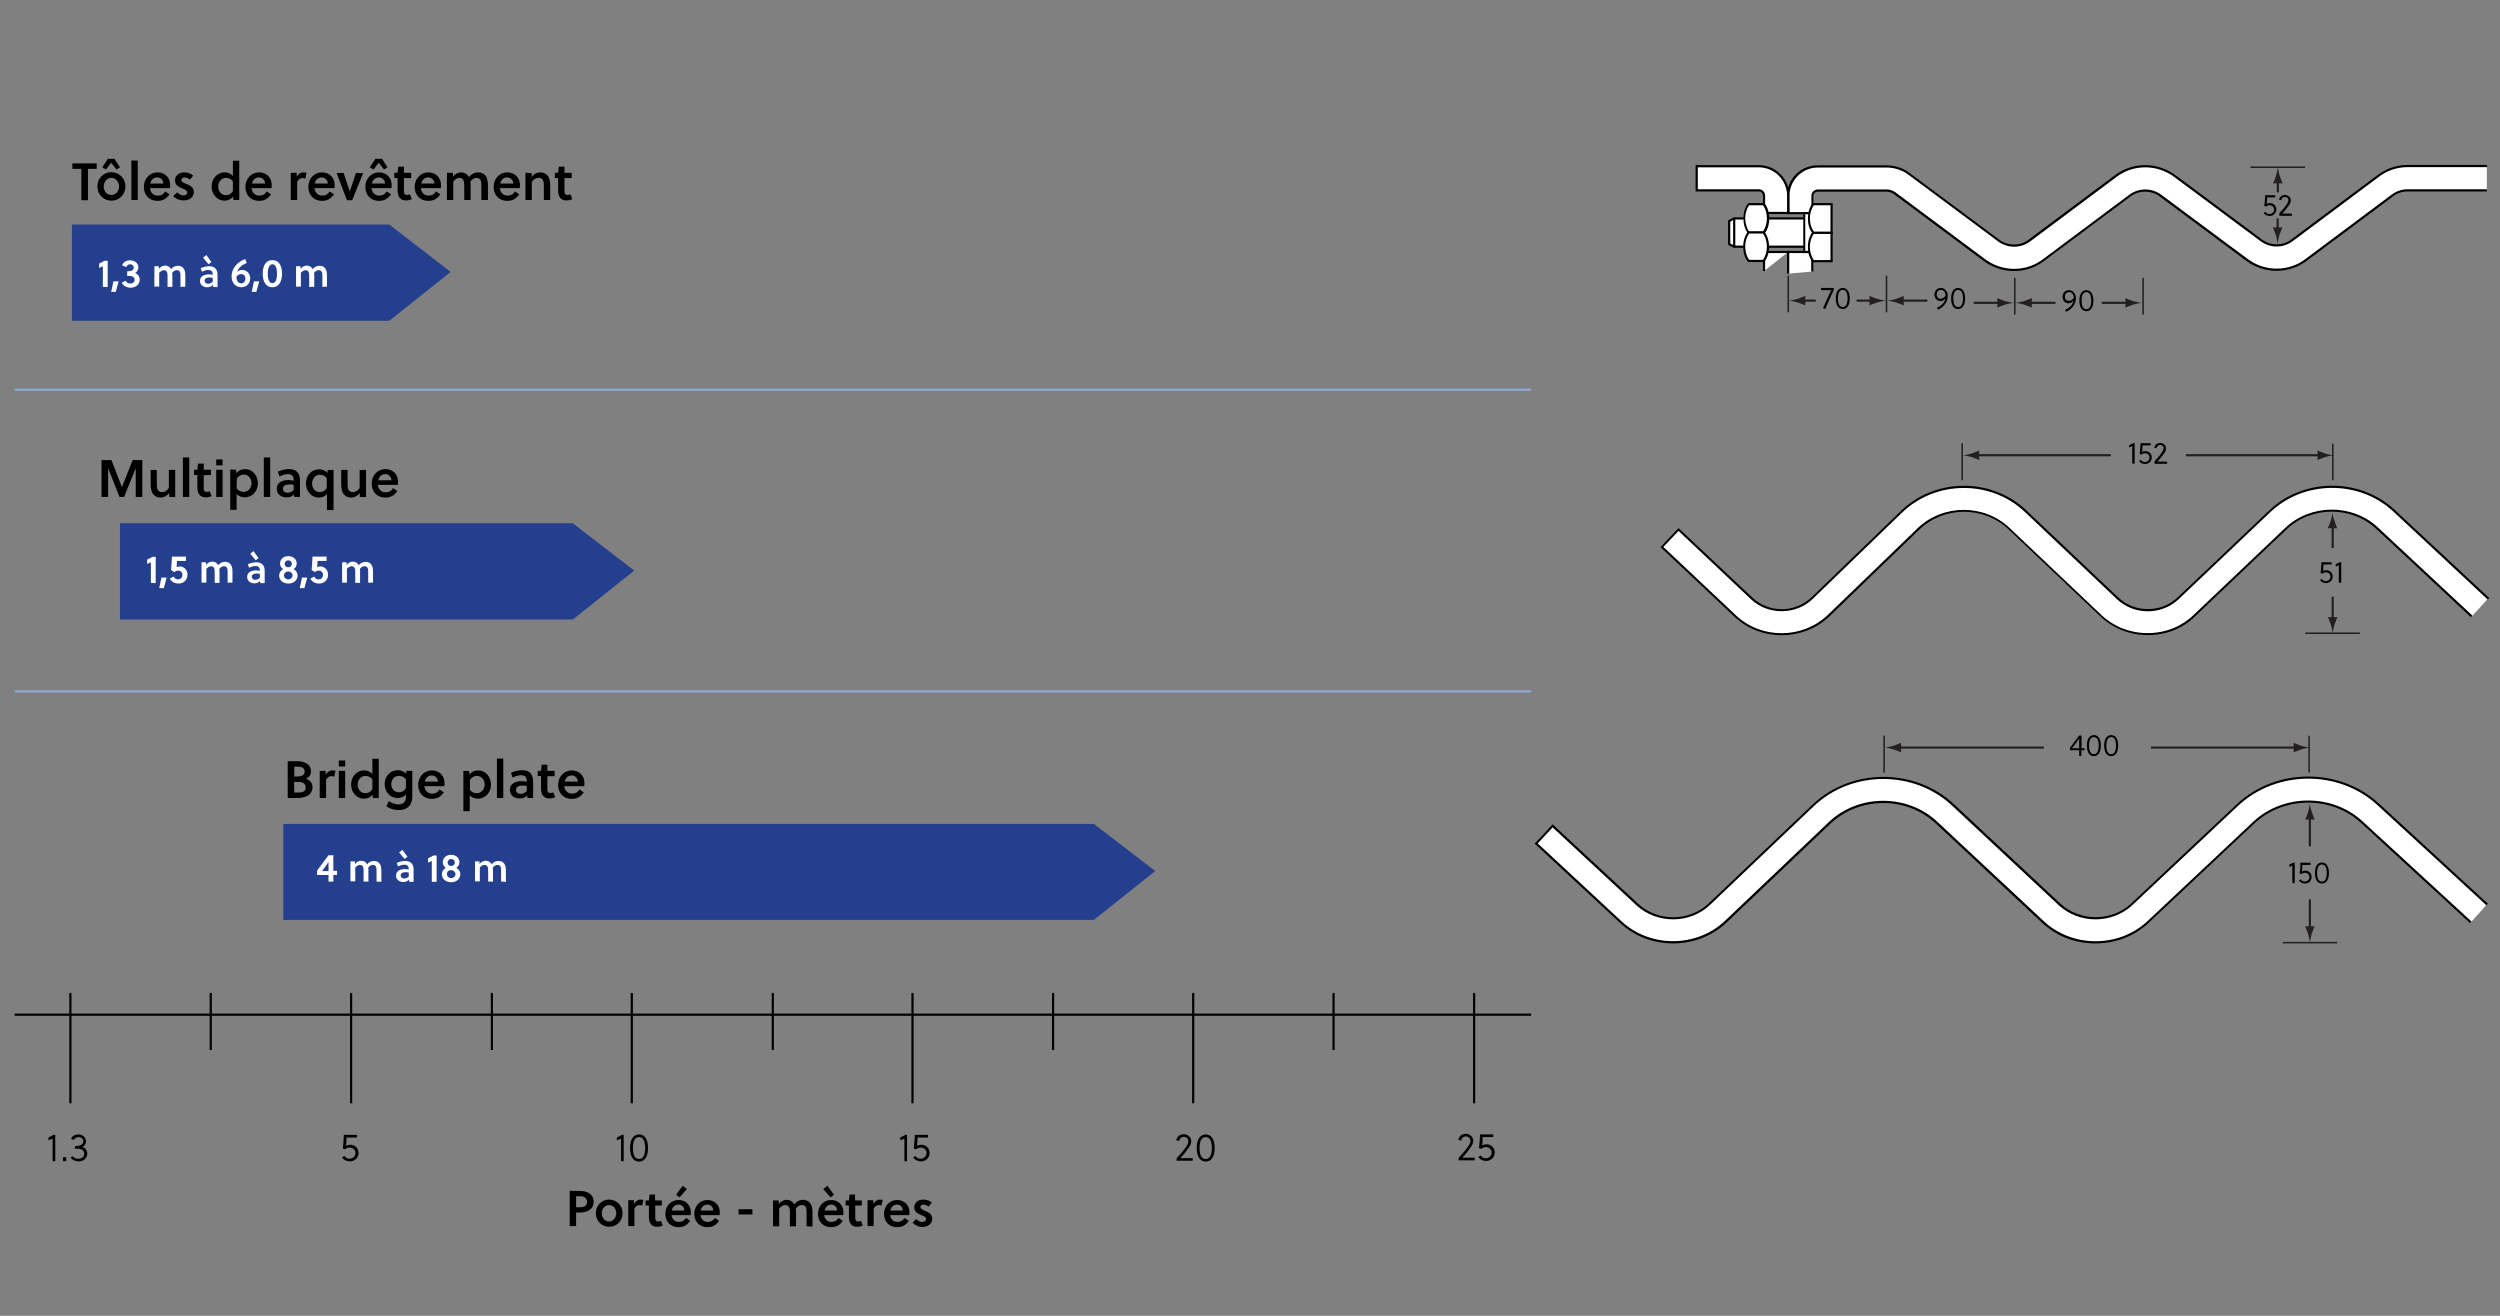 <?xml version="1.0" encoding="utf-8"?>
<!-- Generator: Adobe Illustrator 25.4.1, SVG Export Plug-In . SVG Version: 6.00 Build 0)  -->
<svg version="1.1" id="Layer_1" xmlns="http://www.w3.org/2000/svg" xmlns:xlink="http://www.w3.org/1999/xlink" x="0px" y="0px"
	 viewBox="0 0 1140 600" style="enable-background:new 0 0 1140 600;" xml:space="preserve">
<rect x="0" y="0" width="1140" height="600" fill="#808080" stroke="none"/>
<style type="text/css">
	.st0{enable-background:new    ;}
	.st1{fill:#8DABD9;}
	.st2{fill:#231F20;}
	.st3{fill:#FFFFFF;}
	.st4{fill:none;}
	.st5{fill:#243F8D;}
</style>
<g class="st0">
	<path d="M24,529.5v-10.3c-0.6,0.3-1.3,0.6-1.9,0.8v-1.3c0.7-0.3,1.6-0.8,2.3-1.2h0.8v12H24z"/>
	<path d="M28.7,529.5v-1.8h1.5v1.8H28.7z"/>
	<path d="M34.3,522.6c0.9,0,1.3,0,1.9-0.2c0.9-0.2,1.8-0.9,1.8-2s-1-1.9-2.2-1.9c-0.9,0-1.7,0.5-2.2,1.3l-1.2-0.5
		c0.5-1.3,1.9-2,3.3-2c1.7,0,3.5,1.1,3.5,3.1c0,1.1-0.5,2.1-1.6,2.6c1.3,0.4,2.2,1.6,2.2,3c0,2-1.6,3.6-3.9,3.6
		c-1.4,0-2.8-0.5-3.7-1.8l0.9-0.6c0.6,0.8,1.5,1.2,2.6,1.2c1.4,0,2.7-0.8,2.7-2.3s-1.3-2.3-3.1-2.3c-0.4,0-0.7,0-1.2,0.1L34.3,522.6
		z"/>
</g>
<g class="st0">
	<path d="M156.8,517.5h6v1.2H158c0,1.1-0.1,2.8-0.2,3.8c0.6-0.3,1.2-0.5,1.9-0.5c2.1,0,3.8,1.5,3.8,3.8c0,2-1.7,3.8-3.9,3.8
		c-1.4,0-2.8-0.6-3.6-1.8l1-0.7c0.6,0.7,1.3,1.3,2.3,1.3c1.5,0,2.8-1.1,2.8-2.6s-1.2-2.5-2.7-2.5c-0.8,0-1.5,0.3-2.1,0.8l-1-0.4
		C156.6,521.9,156.7,519.3,156.8,517.5z"/>
</g>
<g class="st0">
	<path d="M283.2,529.5v-10.3c-0.6,0.3-1.3,0.6-1.9,0.8v-1.3c0.7-0.3,1.6-0.8,2.3-1.2h0.8v12H283.2z"/>
	<path d="M295.5,523.5c0,3.8-1.5,6.2-4.1,6.2s-4.1-2.4-4.1-6.2s1.5-6.2,4.1-6.2S295.5,519.6,295.5,523.5z M288.6,523.5
		c0,3.3,1,5,2.8,5s2.8-1.7,2.8-5s-1-5-2.8-5S288.6,520.2,288.6,523.5z"/>
</g>
<g class="st0">
	<path d="M412.4,529.5v-10.3c-0.6,0.3-1.3,0.6-1.9,0.8v-1.3c0.7-0.3,1.6-0.8,2.3-1.2h0.8v12H412.4z"/>
	<path d="M417.2,517.5h6v1.2h-4.8c0,1.1-0.1,2.8-0.2,3.8c0.6-0.3,1.2-0.5,1.9-0.5c2.1,0,3.8,1.5,3.8,3.8c0,2-1.7,3.8-3.9,3.8
		c-1.4,0-2.8-0.6-3.6-1.8l1-0.7c0.6,0.7,1.3,1.3,2.3,1.3c1.5,0,2.8-1.1,2.8-2.6s-1.2-2.5-2.7-2.5c-0.8,0-1.5,0.3-2.1,0.8l-1-0.4
		C416.9,521.9,417,519.3,417.2,517.5z"/>
</g>
<g class="st0">
	<path d="M536.6,528.1c1.4-1.5,3.2-3.5,4.3-5.2c0.5-0.7,1-1.6,1-2.6c0-1.1-1-1.9-2.1-1.9c-1,0-2,0.8-2.1,1.9l-1.3-0.3
		c0.2-1.7,1.7-2.8,3.4-2.8s3.4,1.3,3.4,3.1c0,1.1-0.5,2.1-1.2,3.1c-1.1,1.6-2.4,3.3-3.8,4.7h5.7v1.2h-7.4L536.6,528.1L536.6,528.1z"
		/>
	<path d="M553.9,523.5c0,3.8-1.5,6.2-4.1,6.2s-4.1-2.4-4.1-6.2s1.5-6.2,4.1-6.2S553.9,519.6,553.9,523.5z M547,523.5
		c0,3.3,1,5,2.8,5s2.8-1.7,2.8-5s-1-5-2.8-5S547,520.2,547,523.5z"/>
</g>
<g class="st0">
	<path d="M665.2,527.9c1.4-1.5,3.2-3.5,4.3-5.2c0.5-0.7,1-1.6,1-2.6c0-1.1-1-1.9-2.1-1.9c-1,0-2,0.8-2.1,1.9l-1.3-0.3
		c0.2-1.7,1.7-2.8,3.4-2.8s3.4,1.3,3.4,3.1c0,1.1-0.5,2.1-1.2,3.1c-1.1,1.6-2.4,3.3-3.8,4.7h5.7v1.2h-7.4L665.2,527.9L665.2,527.9z"
		/>
	<path d="M674.9,517.3h6v1.2h-4.8c0,1.1-0.1,2.8-0.2,3.8c0.6-0.3,1.2-0.5,1.9-0.5c2.1,0,3.8,1.5,3.8,3.8c0,2-1.7,3.8-3.9,3.8
		c-1.4,0-2.8-0.6-3.6-1.8l1-0.7c0.6,0.7,1.3,1.3,2.3,1.3c1.5,0,2.8-1.1,2.8-2.6s-1.2-2.5-2.7-2.5c-0.8,0-1.5,0.3-2.1,0.8l-1-0.4
		C674.7,521.6,674.8,519.1,674.9,517.3z"/>
</g>
<g>
	<rect x="31.6" y="452.8" width="1" height="50.3"/>
	<g>
		<rect x="159.6" y="452.8" width="1" height="50.3"/>
	</g>
	<g>
		<rect x="287.6" y="452.8" width="1" height="50.3"/>
	</g>
	<g>
		<rect x="415.6" y="452.8" width="1" height="50.3"/>
	</g>
	<g>
		<rect x="543.6" y="452.8" width="1" height="50.3"/>
	</g>
	<g>
		<rect x="671.7" y="452.8" width="1" height="50.3"/>
	</g>
</g>
<rect x="6.7" y="462.2" width="691.5" height="1"/>
<rect x="6.7" y="314.8" class="st1" width="691.5" height="1"/>
<rect x="6.7" y="177.2" class="st1" width="691.5" height="1"/>
<g>
	<rect x="95.6" y="452.8" width="1" height="26"/>
</g>
<g>
	<rect x="223.8" y="452.8" width="1" height="26"/>
</g>
<g>
	<rect x="351.9" y="452.8" width="1" height="26"/>
</g>
<g>
	<rect x="479.7" y="452.8" width="1" height="26"/>
</g>
<g>
	<rect x="607.6" y="452.8" width="1" height="26"/>
</g>
<g>
	<rect x="1026.2" y="75.9" class="st2" width="24.9" height="0.7"/>
	<path class="st2" d="M1040.9,83.6c-0.3-0.4-0.8-2.1-1.4-3.5c-0.4-1.5-0.7-2.9-0.8-3.9c-0.1,1-0.4,2.4-0.8,3.9
		c-0.6,1.4-0.8,2.4-1.4,3.5h1.7v4.1h1v-4.1C1039.2,83.6,1040.9,83.6,1040.9,83.6z"/>
	<path class="st2" d="M1036.4,103.7c0.3,0.4,0.8,2.1,1.4,3.5c0.4,1.5,0.7,2.9,0.8,3.9c0.1-1,0.4-2.4,0.8-3.9
		c0.6-1.4,0.8-2.4,1.4-3.5h-1.7v-4.1h-1v4.1H1036.4z"/>
	<g>
		<path class="st3" d="M1134,86.9h-36.1c-2.6,0-5.1,0.9-7.2,2.5l-0.1,0.1l-38.6,28.8c-4,3.1-8.8,4.8-13.9,4.8s-10.1-1.7-14-4.9
			l-38.6-28.7c-2.1-1.7-4.6-2.5-7.3-2.5c-2.6,0-5.1,0.9-7.2,2.5l-0.1,0.1l-38.6,28.8c-4,3.1-8.8,4.8-13.9,4.8
			c-5.1,0-10.1-1.7-14-4.9l-40.5-30.2c-1-0.8-2.3-1.2-3.6-1.2h-31.5c-1.3,0-2.4,1.1-2.4,2.4v7.9h-11v-7.9c0-7.4,6-13.4,13.4-13.4
			h31.5c3.6,0,7.3,1.2,10.2,3.4l40.6,30.2c2.1,1.7,4.6,2.5,7.3,2.5c2.6,0,5.1-0.9,7.2-2.5l0.1-0.1l38.6-28.8c4-3.1,8.8-4.8,13.9-4.8
			c5.1,0,10.1,1.7,14,4.9l38.6,28.7c2.1,1.7,4.6,2.5,7.3,2.5c2.6,0,5.1-0.9,7.2-2.5l0.1-0.1l38.6-28.8c4-3.1,8.8-4.8,13.9-4.8h36.1"
			/>
		<path d="M918.4,123.6c-5.2,0-10.3-1.8-14.4-5l-40.4-30.1c-1-0.7-2.1-1.1-3.3-1.1h-31.5c-1,0-1.9,0.8-1.9,1.9v8.4h-12v-8.4
			c0-7.7,6.2-13.9,13.9-13.9h31.5c3.8,0,7.5,1.2,10.5,3.5l40.6,30.2c2,1.6,4.4,2.4,7,2.4c2.5,0,4.9-0.8,6.9-2.4l0.1-0.1L964,80.2
			c4.1-3.2,9-4.9,14.2-4.9s10.3,1.8,14.4,5l38.6,28.7c2,1.6,4.4,2.4,7,2.4c2.5,0,4.9-0.8,6.9-2.4l0.1-0.1l38.6-28.8
			c4.1-3.2,9-4.9,14.2-4.9h36.1v1H1098c-5,0-9.7,1.6-13.6,4.7l-38.7,28.9c-2.2,1.7-4.8,2.6-7.5,2.6c-2.8,0-5.4-0.9-7.6-2.6L992,81.1
			c-3.9-3.1-8.8-4.8-13.7-4.8c-5,0-9.7,1.6-13.6,4.7L926,109.9c-2.2,1.7-4.8,2.6-7.5,2.6c-2.8,0-5.4-0.9-7.6-2.6l-40.6-30.2
			c-2.8-2.1-6.4-3.3-9.9-3.3h-31.5c-7.1,0-12.9,5.8-12.9,12.9v7.4h10v-7.4c0-1.6,1.3-2.9,2.9-2.9h31.5c1.4,0,2.8,0.5,3.9,1.3
			l40.4,30.1c3.9,3.1,8.8,4.8,13.7,4.8c5,0,9.7-1.6,13.6-4.7L970.7,89c2.2-1.7,4.8-2.6,7.5-2.6c2.8,0,5.4,0.9,7.6,2.6l38.6,28.7
			c3.9,3.1,8.8,4.8,13.7,4.8c5,0,9.7-1.6,13.6-4.7l38.7-28.9c2.2-1.7,4.8-2.6,7.5-2.6h36.1v1h-36.1c-2.5,0-4.9,0.8-6.9,2.4l-0.1,0.1
			l-38.6,28.8c-4.1,3.2-9,4.9-14.2,4.9s-10.3-1.8-14.4-5l-38.6-28.7c-2-1.6-4.4-2.4-7-2.4c-2.5,0-4.9,0.8-6.9,2.4l-0.1,0.1
			l-38.6,28.8C928.5,121.9,923.6,123.6,918.4,123.6z"/>
	</g>
	<g>
		<path class="st3" d="M815.4,97.1h-11v-7.9c0-1.3-1.1-2.4-2.4-2.4h-28.3v-11H802c7.4,0,13.4,6,13.4,13.4V97.1z"/>
		<path d="M815.9,97.6h-12v-8.4c0-1-0.8-1.9-1.9-1.9h-28.8v-12H802c7.7,0,13.9,6.2,13.9,13.9V97.6z M804.9,96.6h10v-7.4
			c0-7.1-5.8-12.9-12.9-12.9h-27.8v10H802c1.6,0,2.9,1.3,2.9,2.9V96.6z"/>
	</g>
	<g>
		<polyline class="st3" points="815.4,124.8 815.4,114.9 826.4,114.9 826.4,123.8 		"/>
		<polygon points="815.9,124.8 814.9,124.8 814.9,114.4 826.9,114.4 826.9,123.8 825.9,123.8 825.9,115.4 815.9,115.4 		"/>
	</g>
	<g>
		<polyline class="st3" points="804.4,123.6 804.4,114.9 815.4,114.9 		"/>
		<polygon points="804.9,123.6 803.9,123.6 803.9,114.4 815.4,114.4 815.4,115.4 804.9,115.4 		"/>
	</g>
	<g>
		<g>
			<polygon class="st3" points="823.5,112.5 790.7,112.5 788.5,111.3 788.5,100.8 790.7,99.6 823.5,99.6 			"/>
			<path d="M824,113h-33.4l-2.6-1.4v-11.1l2.6-1.4H824V113z M790.8,112H823v-11.9h-32.2l-1.8,1v9.9L790.8,112z"/>
		</g>
		<g>
			<line class="st4" x1="790.8" y1="99.6" x2="790.8" y2="112.5"/>
			<rect x="790.3" y="99.6" width="1" height="12.9"/>
		</g>
		<g>
			<rect x="822.7" y="97.2" class="st3" width="6.6" height="17.7"/>
			<path d="M829.9,115.4h-7.6V96.7h7.6V115.4z M823.2,114.4h5.6V97.7h-5.6V114.4z"/>
		</g>
		<g>
			<g>
				<path class="st3" d="M806.2,99.6c0,2.6-0.8,5-2,6.5h-6.8c-1.2-1.5-2-3.9-2-6.5s0.8-5,2-6.5h6.8
					C805.4,94.6,806.2,96.9,806.2,99.6z"/>
				<path d="M804.4,106.6h-7.2l-0.1-0.2c-1.4-1.7-2.1-4.2-2.1-6.8c0-2.7,0.8-5.1,2.1-6.8l0.2-0.2h7.2l0.2,0.2
					c1.3,1.7,2.1,4.2,2.1,6.8c0,2.7-0.8,5.2-2.1,6.8L804.4,106.6z M797.6,105.6h6.3c1.1-1.5,1.8-3.7,1.8-6s-0.6-4.5-1.8-6h-6.3
					c-1.1,1.5-1.8,3.7-1.8,6C795.9,101.9,796.5,104.1,797.6,105.6z"/>
			</g>
			<g>
				<path class="st3" d="M806.2,112.5c0,2.6-0.8,5-2,6.5h-6.8c-1.2-1.5-2-3.9-2-6.5s0.8-5,2-6.5h6.8
					C805.4,107.5,806.2,109.9,806.2,112.5z"/>
				<path d="M804.4,119.5h-7.2l-0.2-0.2c-1.4-1.7-2.1-4.2-2.1-6.8c0-2.7,0.8-5.1,2.1-6.8l0.2-0.2h7.2l0.2,0.2
					c1.3,1.7,2.1,4.2,2.1,6.8c0,2.7-0.8,5.2-2.1,6.8L804.4,119.5z M797.6,118.5h6.3c1.1-1.5,1.8-3.7,1.8-6s-0.6-4.5-1.8-6h-6.3
					c-1.1,1.5-1.8,3.7-1.8,6C795.9,114.9,796.5,117,797.6,118.5z"/>
			</g>
		</g>
		<g>
			<g>
				<path class="st3" d="M835.1,119.1h-8.3c-1.2-1.5-2-3.9-2-6.5s0.8-4.9,2-6.5l0,0h8.3V119.1z"/>
				<path d="M835.6,119.6h-9l-0.1-0.2c-1.4-1.7-2.1-4.1-2.1-6.8c0-2.6,0.7-5,2-6.7l0,0l0.3-0.3h0.2h8.8v14H835.6z M827.1,118.6h7.6
					v-12h-7.6c-1.1,1.5-1.8,3.7-1.8,6S826,117.1,827.1,118.6z"/>
			</g>
			<g>
				<path class="st3" d="M835.1,106.1h-8.3c-1.2-1.5-2-3.9-2-6.5s0.8-4.9,2-6.5l0,0h8.3V106.1z"/>
				<path d="M835.6,106.6h-9l-0.1-0.2c-1.4-1.7-2.1-4.1-2.1-6.8c0-2.6,0.7-5,2-6.7l0,0l0.3-0.3h0.2h8.8v14H835.6z M827.1,105.6h7.6
					v-12h-7.6c-1.1,1.5-1.8,3.7-1.8,6S826,104.1,827.1,105.6z"/>
			</g>
		</g>
	</g>
	<g>
		<path d="M1032.9,89h4.6v1h-3.7c0,0.9-0.1,2.1-0.2,3c0.4-0.3,1-0.4,1.5-0.4c1.6,0,2.9,1.2,2.9,2.9c0,1.6-1.3,3-3,3
			c-1.1,0-2.2-0.5-2.8-1.4l0.8-0.5c0.5,0.6,1,1,1.8,1c1.1,0,2.2-0.8,2.2-2s-0.9-2-2.1-2c-0.6,0-1.1,0.2-1.6,0.6l-0.8-0.3
			C1032.8,92.4,1032.8,90.4,1032.9,89z"/>
		<path d="M1039.4,97.2c1.1-1.1,2.5-2.7,3.3-4c0.4-0.6,0.8-1.2,0.8-2c0-0.9-0.8-1.4-1.6-1.4c-0.8,0-1.6,0.6-1.6,1.5l-1-0.2
			c0.1-1.3,1.3-2.2,2.7-2.2c1.3,0,2.6,1,2.6,2.4c0,0.9-0.4,1.7-0.9,2.4c-0.9,1.2-1.9,2.5-3,3.7h4.4v1h-5.7L1039.4,97.2L1039.4,97.2z
			"/>
	</g>
	<g>
		<rect x="815.1" y="125.7" class="st2" width="0.7" height="16.7"/>
		<g>
			<path class="st2" d="M819.7,137.9c1.4,0.6,2.4,0.8,3.5,1.4v-1.7h4.8v-1h-4.8v-1.7c-0.4,0.3-2.1,0.8-3.5,1.4
				c-1.5,0.4-2.9,0.7-3.9,0.8C816.8,137.2,818.2,137.5,819.7,137.9z"/>
		</g>
		<rect x="859.9" y="125.7" class="st2" width="0.7" height="16.7"/>
		<g>
			<path class="st2" d="M856,137.9c-1.4,0.6-2.4,0.8-3.5,1.4v-1.7h-5.9v-1h5.9v-1.7c0.4,0.3,2.1,0.8,3.5,1.4
				c1.5,0.4,2.9,0.7,3.9,0.8C858.9,137.2,857.6,137.5,856,137.9z"/>
		</g>
		<g>
			<path class="st2" d="M864.6,137.9c1.4,0.6,2.4,0.8,3.5,1.4v-1.7h10.8v-1h-10.8v-1.7c-0.4,0.3-2.1,0.8-3.5,1.4
				c-1.5,0.4-2.9,0.7-3.9,0.8C861.7,137.2,863,137.5,864.6,137.9z"/>
		</g>
		<rect x="918.4" y="126.7" class="st2" width="0.7" height="16.7"/>
		<g>
			<path class="st2" d="M914.3,138.9c-1.4,0.6-2.4,0.8-3.5,1.4v-1.7H900v-1h10.8v-1.7c0.4,0.3,2.1,0.8,3.5,1.4
				c1.5,0.4,2.9,0.7,3.9,0.8C917.2,138.2,915.8,138.5,914.3,138.9z"/>
		</g>
		<g>
			<path d="M887.1,136.1c-0.6,0.7-1.3,1.2-2.3,1.2c-1.6,0-2.7-1.4-2.7-3s1.2-3,2.9-3c2,0,3.2,1.8,3.2,3.6c0,2.9-2,5.3-4.5,6.3
				l-0.4-0.9C885.3,139.4,886.7,138.1,887.1,136.1z M885,132.2c-1.2,0-1.9,0.9-1.9,2.1c0,1,0.6,1.9,1.8,1.9c1,0,1.8-0.6,2.3-1.5
				C887.1,133.5,886.5,132.2,885,132.2z"/>
			<path d="M896.1,136.1c0,3-1.2,4.8-3.2,4.8s-3.2-1.8-3.2-4.8s1.2-4.8,3.2-4.8C894.9,131.3,896.1,133.1,896.1,136.1z M890.7,136.1
				c0,2.6,0.8,3.9,2.2,3.9s2.2-1.3,2.2-3.9s-0.8-3.9-2.2-3.9S890.7,133.5,890.7,136.1z"/>
		</g>
		<g>
			<path class="st2" d="M923,138.9c1.4,0.6,2.4,0.8,3.5,1.4v-1.7h10.8v-1h-10.8v-1.7c-0.4,0.3-2.1,0.8-3.5,1.4
				c-1.5,0.4-2.9,0.7-3.9,0.8C920.1,138.2,921.5,138.5,923,138.9z"/>
		</g>
		<rect x="976.9" y="126.7" class="st2" width="0.7" height="16.7"/>
		<g>
			<path class="st2" d="M972.7,138.9c-1.4,0.6-2.4,0.8-3.5,1.4v-1.7h-10.8v-1h10.8v-1.7c0.4,0.3,2.1,0.8,3.5,1.4
				c1.5,0.4,2.9,0.7,3.9,0.8C975.6,138.2,974.2,138.5,972.7,138.9z"/>
		</g>
		<g>
			<path d="M945.5,137.1c-0.6,0.7-1.3,1.2-2.3,1.2c-1.6,0-2.7-1.4-2.7-3s1.2-3,2.9-3c2,0,3.2,1.8,3.2,3.6c0,2.9-2,5.3-4.5,6.3
				l-0.4-0.9C943.7,140.4,945.1,139.1,945.5,137.1z M943.5,133.2c-1.2,0-1.9,0.9-1.9,2.1c0,1,0.6,1.9,1.8,1.9c1,0,1.8-0.6,2.3-1.5
				C945.6,134.5,945,133.2,943.5,133.2z"/>
			<path d="M954.6,137.1c0,3-1.2,4.8-3.2,4.8s-3.2-1.8-3.2-4.8s1.2-4.8,3.2-4.8C953.4,132.3,954.6,134.1,954.6,137.1z M949.2,137.1
				c0,2.6,0.8,3.9,2.2,3.9s2.2-1.3,2.2-3.9s-0.8-3.9-2.2-3.9S949.2,134.5,949.2,137.1z"/>
		</g>
		<g>
			<path d="M836.2,132.2c-1.1,2.4-2.9,6.3-3.9,8.7l-1-0.4c1.2-2.9,3-6.6,3.7-8.2h-4.6v-1h5.7L836.2,132.2L836.2,132.2z"/>
			<path d="M843.5,136.1c0,3-1.2,4.8-3.2,4.8s-3.2-1.8-3.2-4.8s1.2-4.8,3.2-4.8S843.5,133.1,843.5,136.1z M838.1,136.1
				c0,2.6,0.8,3.9,2.2,3.9s2.2-1.3,2.2-3.9s-0.8-3.9-2.2-3.9C838.9,132.2,838.1,133.5,838.1,136.1z"/>
		</g>
	</g>
</g>
<g>
	<path class="st2" d="M1059.5,244.3L1059.5,244.3L1059.5,244.3z"/>
	<rect x="1051.2" y="288.4" class="st2" width="24.9" height="0.7"/>
	<rect x="1063.2" y="272.1" class="st2" width="1" height="10.7"/>
	<path class="st2" d="M1064.5,284.9c0.6-1.4,0.8-2.4,1.4-3.5h-4.4c0.3,0.4,0.8,2.1,1.4,3.5c0.4,1.5,0.7,2.9,0.8,3.9
		C1063.8,287.8,1064.1,286.4,1064.5,284.9"/>
	<g>
		<rect x="1063.2" y="239.3" class="st2" width="1" height="10.6"/>
		<path class="st2" d="M1062.8,237.4c-0.4,1.4-0.8,2.4-1.4,3.5h4.4c-0.3-0.4-0.8-2.1-1.3-3.5c-0.6-1.5-0.8-2.9-1-3.7
			C1063.5,234.5,1063.3,235.9,1062.8,237.4"/>
	</g>
	<g>
		<g>
			<path class="st3" d="M1127.3,280.9l-43.1-40.2c-11.5-10.7-30.2-10.6-41.6,0.2l-41.8,39.7c-5.9,5.6-13.6,8.4-21.4,8.4
				c-7.7,0-15.4-2.8-21.3-8.4l-42-39.8c-11.4-10.8-29.9-10.7-41.3,0.2l-40.9,39.6c-11.7,11.3-30.8,11.4-42.6,0.2l-33.5-31.5l7.5-8
				l33.5,31.5c7.6,7.2,19.9,7.1,27.4-0.2l40.9-39.5c15.5-14.9,40.8-15,56.5-0.2l42,39.8c7.6,7.2,20,7.2,27.5,0l41.8-39.7
				c15.5-14.8,40.9-14.9,56.6-0.3l43.1,40.2"/>
			<path d="M979.5,289.6c-8.2,0-15.9-3-21.7-8.5l-42-39.8c-11.2-10.6-29.4-10.6-40.6,0.2L834.3,281c-11.9,11.4-31.3,11.6-43.3,0.3
				l-33.8-31.8l8.2-8.7l33.8,31.8c7.4,7,19.4,6.9,26.8-0.2l40.9-39.5c15.7-15.1,41.3-15.2,57.1-0.2l42,39.8c7.4,7,19.5,7,26.9,0
				l41.8-39.7c15.7-15,41.4-15.1,57.3-0.3l43.1,40.2l-0.7,0.7l-43.1-40.2c-15.5-14.4-40.6-14.3-56,0.3l-41.8,39.7
				c-7.8,7.4-20.4,7.4-28.2,0l-42-39.8c-15.4-14.6-40.4-14.5-55.8,0.2l-40.9,39.5c-7.7,7.4-20.3,7.5-28.1,0.2l-33.1-31.2l-6.9,7.3
				l33.1,31.2c11.6,11,30.4,10.8,41.9-0.2l40.9-39.5c11.5-11.1,30.3-11.2,41.9-0.2l42,39.8c5.6,5.3,13,8.2,21,8.2s15.4-2.9,21-8.3
				l41.8-39.7c11.6-11,30.5-11.1,42.2-0.2l43.1,40.2l-0.7,0.7l-43.1-40.2c-11.3-10.6-29.7-10.5-40.9,0.2l-41.8,39.7
				C995.4,286.6,987.7,289.6,979.5,289.6z"/>
		</g>
	</g>
	<rect x="1063.4" y="202.3" class="st2" width="0.7" height="16.7"/>
	<g>
		<path class="st2" d="M1060.3,206.8c-1.4-0.6-2.4-0.8-3.5-1.4v1.7h-60v1h60v1.7c0.4-0.3,2.1-0.8,3.5-1.4c1.5-0.4,2.9-0.7,3.9-0.8
			C1063.2,207.5,1061.8,207.3,1060.3,206.8z"/>
	</g>
	<g>
		<path class="st2" d="M899,206.8c1.4-0.6,2.4-0.8,3.5-1.4v1.7h60v1h-60v1.7c-0.4-0.3-2.1-0.8-3.5-1.4c-1.5-0.4-2.9-0.7-3.9-0.8
			C896.1,207.5,897.4,207.3,899,206.8z"/>
	</g>
	<rect x="894.4" y="202.1" class="st2" width="0.7" height="16.9"/>
	<g>
		<path d="M972.3,211.4v-8c-0.4,0.2-1,0.5-1.4,0.6v-1c0.5-0.3,1.2-0.6,1.8-0.9h0.7v9.3L972.3,211.4L972.3,211.4z"/>
		<path d="M976.1,202.1h4.6v1H977c0,0.9-0.1,2.1-0.2,3c0.4-0.3,1-0.4,1.5-0.4c1.6,0,2.9,1.2,2.9,2.9c0,1.6-1.3,3-3,3
			c-1.1,0-2.2-0.5-2.8-1.4l0.8-0.5c0.5,0.6,1,1,1.8,1c1.1,0,2.2-0.8,2.2-2s-0.9-2-2.1-2c-0.6,0-1.1,0.2-1.6,0.6l-0.8-0.3
			C975.9,205.5,976,203.5,976.1,202.1z"/>
		<path d="M982.5,210.3c1.1-1.1,2.5-2.7,3.3-4c0.4-0.6,0.8-1.2,0.8-2c0-0.9-0.8-1.4-1.6-1.4s-1.6,0.6-1.6,1.5l-1-0.2
			c0.1-1.3,1.3-2.2,2.7-2.2c1.3,0,2.6,1,2.6,2.4c0,0.9-0.4,1.7-0.9,2.4c-0.9,1.2-1.9,2.5-3,3.7h4.4v1h-5.7V210.3z"/>
	</g>
	<g>
		<path d="M1058.6,256.4h4.6v1h-3.7c0,0.9-0.1,2.1-0.2,3c0.4-0.3,1-0.4,1.5-0.4c1.6,0,2.9,1.2,2.9,2.9c0,1.6-1.3,3-3,3
			c-1.1,0-2.2-0.5-2.8-1.4l0.8-0.5c0.5,0.6,1,1,1.8,1c1.1,0,2.2-0.8,2.2-2s-0.9-2-2.1-2c-0.6,0-1.1,0.2-1.6,0.6l-0.8-0.3
			C1058.4,259.9,1058.5,257.8,1058.6,256.4z"/>
		<path d="M1066.5,265.7v-8c-0.4,0.2-1,0.5-1.4,0.6v-1c0.5-0.3,1.2-0.6,1.8-0.9h0.7v9.3H1066.5z"/>
	</g>
</g>
<g>
	<g>
		<path class="st2" d="M1049.4,340.1c-1.4-0.6-2.4-0.8-3.5-1.4v1.7h-65.1v1h65.1v1.7c0.4-0.3,2.1-0.8,3.5-1.4
			c1.5-0.4,2.9-0.7,3.9-0.8C1052.3,340.8,1051,340.5,1049.4,340.1z"/>
	</g>
	<g>
		<path class="st2" d="M863.4,340.1c1.4-0.6,2.4-0.8,3.5-1.4v1.7H932v1h-65.1v1.7c-0.4-0.3-2.1-0.8-3.5-1.4
			c-1.5-0.4-2.9-0.7-3.9-0.8C860.4,340.8,861.8,340.5,863.4,340.1z"/>
	</g>
	<g>
		<g>
			<g>
				<path class="st3" d="M1126.7,420.6l-49.7-45.7c-13.6-12.5-35.7-12.4-49.2,0.2l-48.2,45.3c-6.6,6.2-15.3,9.3-24,9.3
					s-17.4-3.1-24-9.3l-48.5-45.3c-13.5-12.6-35.4-12.5-48.8,0.2L787,420.2c-13.1,12.5-34.7,12.6-48,0.3l-38.6-35.9l7.5-8.1
					l38.6,35.9c9.1,8.5,23.9,8.4,32.9-0.2l47.2-44.9c17.6-16.7,46.2-16.8,63.9-0.3l48.5,45.3c9.1,8.5,23.9,8.5,33,0l48.2-45.3
					c17.6-16.5,46.4-16.7,64.1-0.3l49.7,45.7"/>
				<path d="M955.5,430.2c-9.2,0-17.8-3.3-24.3-9.4l-48.5-45.3c-13.3-12.5-34.9-12.4-48.1,0.2l-47.2,44.9
					c-13.3,12.7-35.2,12.8-48.6,0.3l-39-36.2l8.2-8.8l39,36.2c8.9,8.3,23.4,8.2,32.2-0.2l47.2-44.9c17.7-16.9,46.7-17,64.6-0.3
					l48.5,45.3c8.9,8.3,23.4,8.3,32.3,0l48.2-45.3c17.8-16.7,46.9-16.8,64.8-0.3l49.7,45.7l-0.7,0.7l-49.7-45.7
					c-17.6-16.2-46-16-63.5,0.3l-48.2,45.3c-9.3,8.7-24.4,8.7-33.7,0l-48.5-45.3c-17.5-16.4-45.9-16.2-63.2,0.3l-47.2,44.9
					c-9.2,8.8-24.3,8.8-33.6,0.2L708,377.3l-6.8,7.3l38.2,35.5c13.1,12.2,34.3,12.1,47.3-0.3l47.2-44.9c13.6-12.9,35.8-13,49.5-0.2
					l48.5,45.3c6.3,5.9,14.7,9.2,23.7,9.2l0,0c9,0,17.4-3.3,23.7-9.2l48.2-45.3c13.7-12.8,36-12.9,49.8-0.2l49.7,45.7l-0.7,0.7
					l-49.7-45.7c-13.4-12.4-35.2-12.2-48.5,0.2l-48.2,45.3C973.4,426.9,964.8,430.2,955.5,430.2L955.5,430.2z"/>
			</g>
		</g>
		<rect x="1052.6" y="335.5" class="st2" width="0.7" height="16.7"/>
		<rect x="858.8" y="335.4" class="st2" width="0.7" height="16.9"/>
		<g>
			<path d="M949.1,342.1v2.6h-1v-2.6h-4.2V341c1.4-1.8,2.9-3.9,4.2-5.6h1.1v5.8h1.4v0.9L949.1,342.1L949.1,342.1z M944.8,341.2h3.3
				v-4.4C947.1,338.3,945.7,340.1,944.8,341.2z"/>
			<path d="M958,340c0,3-1.2,4.8-3.2,4.8s-3.2-1.8-3.2-4.8s1.2-4.8,3.2-4.8S958,337,958,340z M952.6,340c0,2.6,0.8,3.9,2.2,3.9
				s2.2-1.3,2.2-3.9s-0.8-3.9-2.2-3.9C953.4,336.1,952.6,337.4,952.6,340z"/>
			<path d="M965.9,340c0,3-1.2,4.8-3.2,4.8s-3.2-1.8-3.2-4.8s1.2-4.8,3.2-4.8C964.8,335.2,965.9,337,965.9,340z M960.5,340
				c0,2.6,0.8,3.9,2.2,3.9s2.2-1.3,2.2-3.9s-0.8-3.9-2.2-3.9S960.5,337.4,960.5,340z"/>
		</g>
		<path class="st2" d="M1049.1,377.1L1049.1,377.1L1049.1,377.1z"/>
		<rect x="1040.9" y="429.5" class="st2" width="24.9" height="0.7"/>
		<rect x="1052.8" y="410.1" class="st2" width="1" height="13.8"/>
		<path class="st2" d="M1054.1,425.9c0.6-1.4,0.8-2.4,1.4-3.5h-4.4c0.3,0.4,0.8,2.1,1.4,3.5c0.4,1.5,0.7,2.9,0.8,3.9
			C1053.5,428.9,1053.7,427.5,1054.1,425.9"/>
		<g>
			<rect x="1052.8" y="372.2" class="st2" width="1" height="13.7"/>
			<path class="st2" d="M1052.5,370.2c-0.4,1.4-0.8,2.4-1.4,3.5h4.4c-0.3-0.4-0.8-2.1-1.3-3.5c-0.6-1.5-0.8-2.9-1-3.7
				C1053.2,367.3,1052.9,368.7,1052.5,370.2"/>
		</g>
		<g>
			<path d="M1045.3,402.7v-8c-0.4,0.2-1,0.5-1.4,0.6v-1c0.5-0.3,1.2-0.6,1.8-0.9h0.7v9.3H1045.3z"/>
			<path d="M1049,393.4h4.6v1h-3.7c0,0.9-0.1,2.1-0.2,3c0.4-0.3,1-0.4,1.5-0.4c1.6,0,2.9,1.2,2.9,2.9c0,1.6-1.3,3-3,3
				c-1.1,0-2.2-0.5-2.8-1.4l0.8-0.5c0.5,0.6,1,1,1.8,1c1.1,0,2.2-0.8,2.2-2s-0.9-2-2.1-2c-0.6,0-1.1,0.2-1.6,0.6l-0.8-0.3
				C1048.9,396.9,1049,394.8,1049,393.4z"/>
			<path d="M1062,398.1c0,3-1.2,4.8-3.2,4.8s-3.2-1.8-3.2-4.8s1.2-4.8,3.2-4.8S1062,395.1,1062,398.1z M1056.6,398.1
				c0,2.6,0.8,3.9,2.2,3.9c1.4,0,2.2-1.3,2.2-3.9s-0.8-3.9-2.2-3.9S1056.6,395.5,1056.6,398.1z"/>
		</g>
	</g>
</g>
<g>
	<g class="st0">
		<path d="M264.8,543.1c2.7,0,5.9,1.3,5.9,4.9c0,3.6-3.2,4.9-5.9,4.9h-2.1v6.2h-2.9V543L264.8,543.1L264.8,543.1z M262.7,550.5h1.6
			c2,0,3.4-0.6,3.4-2.4c0-1.6-1.2-2.6-2.9-2.6h-2.1V550.5z"/>
		<path d="M283.9,553.2c0,3.5-2.6,6.2-6.1,6.2s-6.1-2.7-6.1-6.2c0-3.4,2.6-6.2,6.1-6.2C281.3,547.1,283.9,549.8,283.9,553.2z
			 M277.7,549.5c-1.9,0-3.3,1.7-3.3,3.7c0,2.1,1.4,3.8,3.3,3.8s3.3-1.7,3.3-3.8C281,551.2,279.7,549.5,277.7,549.5z"/>
		<path d="M289.1,549c0.7-1.1,1.7-2,2.9-2c0.6,0,1,0.1,1.4,0.2l-0.6,2.6c-0.3-0.2-0.7-0.3-1.1-0.3c-1,0-1.9,0.6-2.4,1.6v8h-2.8
			v-11.8h2.6V549z"/>
		<path d="M298.8,549.7v4.9c0,0.3,0,0.6,0,1c0.1,0.9,0.4,1.4,1.3,1.4c0.5,0,0.9-0.1,1.3-0.3l0.8,2.1c-0.7,0.4-1.7,0.6-2.6,0.6
			c-1.8,0-2.9-0.9-3.4-2.3c-0.2-0.6-0.3-1.4-0.3-2.2v-5.2h-1.5v-2.3h1.5l0.3-2.7h2.5v2.7h3.1v2.3H298.8z"/>
		<path d="M306.2,554c0.2,1.8,1.4,3.2,3.3,3.2c1.5,0,2.5-0.6,3.3-1.8l1.9,1.3c-1.3,1.9-2.9,2.9-5.3,2.9c-3.7,0-6-2.6-6-6.1
			c0-3.6,2.6-6.3,6-6.3c3.2,0,5.6,2.3,5.6,5.5c0,0.4,0,1-0.1,1.4h-8.7L306.2,554L306.2,554z M309.4,549.3c-1.7,0-2.7,1.1-3.1,2.7
			h5.7C312,550.4,310.9,549.3,309.4,549.3z M309.9,546l-1.6-1.2l3-4.1l1.9,1.5L309.9,546z"/>
		<path d="M319.4,554c0.2,1.8,1.4,3.2,3.3,3.2c1.5,0,2.5-0.6,3.3-1.8l1.9,1.3c-1.3,1.9-2.9,2.9-5.3,2.9c-3.7,0-6-2.6-6-6.1
			c0-3.6,2.6-6.3,6-6.3c3.2,0,5.6,2.3,5.6,5.5c0,0.4,0,1-0.1,1.4h-8.7L319.4,554L319.4,554z M322.6,549.3c-1.7,0-2.7,1.1-3.1,2.7
			h5.7C325.2,550.4,324.1,549.3,322.6,549.3z"/>
		<path d="M336.8,553.8v-2.4h6.3v2.4H336.8z"/>
		<path d="M367.8,559.2v-6c0-1,0-2.1-0.4-2.8c-0.3-0.6-0.9-0.9-1.8-0.9c-1,0-2,0.6-2.7,1.6c0.1,0.6,0.1,1.2,0.1,1.9v6.2h-2.8v-6
			c0-1,0-2.2-0.5-2.9c-0.3-0.6-0.9-0.8-1.7-0.8c-0.9,0-2,0.7-2.7,1.6v8.1h-2.8v-11.8h2.6l0.1,1.6c0.9-1.2,2.3-1.9,3.5-1.9
			c1.3,0,2.4,0.6,3.2,1.6c0.1,0.1,0.2,0.3,0.3,0.5c1.1-1.5,2.6-2.1,4-2.1s2.5,0.6,3.2,1.5c0.9,1.1,1.1,2.7,1.1,4.5v6.2L367.8,559.2
			L367.8,559.2z"/>
		<path d="M375.8,554c0.2,1.8,1.4,3.2,3.3,3.2c1.5,0,2.5-0.6,3.3-1.8l1.9,1.3c-1.3,1.9-2.9,2.9-5.3,2.9c-3.7,0-6-2.6-6-6.1
			c0-3.6,2.6-6.3,6-6.3c3.2,0,5.6,2.3,5.6,5.5c0,0.4,0,1-0.1,1.4h-8.7L375.8,554L375.8,554z M375.4,542.2l1.9-1.5l3,4.1l-1.6,1.2
			L375.4,542.2z M379.1,549.3c-1.7,0-2.7,1.1-3.1,2.7h5.7C381.7,550.4,380.5,549.3,379.1,549.3z"/>
		<path d="M390,549.7v4.9c0,0.3,0,0.6,0,1c0.1,0.9,0.4,1.4,1.3,1.4c0.5,0,0.9-0.1,1.3-0.3l0.8,2.1c-0.7,0.4-1.7,0.6-2.6,0.6
			c-1.8,0-2.9-0.9-3.4-2.3c-0.2-0.6-0.3-1.4-0.3-2.2v-5.2h-1.5v-2.3h1.5l0.3-2.7h2.5v2.7h3.1v2.3H390z"/>
		<path d="M398.2,549c0.7-1.1,1.7-2,2.9-2c0.6,0,1,0.1,1.4,0.2l-0.6,2.6c-0.3-0.2-0.7-0.3-1.1-0.3c-1,0-1.9,0.6-2.4,1.6v8h-2.8
			v-11.8h2.6V549z"/>
		<path d="M405.9,554c0.2,1.8,1.4,3.2,3.3,3.2c1.5,0,2.5-0.6,3.3-1.8l1.9,1.3c-1.3,1.9-2.9,2.9-5.3,2.9c-3.7,0-6-2.6-6-6.1
			c0-3.6,2.6-6.3,6-6.3c3.2,0,5.6,2.3,5.6,5.5c0,0.4,0,1-0.1,1.4h-8.7L405.9,554L405.9,554z M409.1,549.3c-1.7,0-2.7,1.1-3.1,2.7
			h5.7C411.7,550.4,410.5,549.3,409.1,549.3z"/>
		<path d="M423.4,550.2c-0.6-0.5-1.5-0.9-2.3-0.9s-1.4,0.4-1.4,1.1c0,0.8,1,1.2,2,1.7c1.5,0.6,3.4,1.4,3.4,3.6
			c0,2.6-2.2,3.8-4.5,3.8c-1.7,0-3.3-0.7-4.5-2l1.7-1.6c0.9,0.9,1.7,1.3,2.7,1.3c0.9,0,1.8-0.4,1.8-1.4c0-0.8-1.1-1.3-2.2-1.7
			c-1.4-0.6-3.2-1.4-3.2-3.5c0-2.4,2-3.6,4.1-3.6c1.5,0,2.9,0.5,3.9,1.4L423.4,550.2z"/>
	</g>
</g>
<g>
	<polygon class="st5" points="289.2,260.2 261.2,238.6 234.8,238.6 234.8,238.6 54.7,238.6 54.7,282.5 234.8,282.5 234.8,282.5 
		261.2,282.5 	"/>
	<g>
		<g class="st0">
			<path d="M56.6,226.6h-2.1l-5.2-13.1v13.1h-3v-16.8h4.5l4.8,12.3l4.9-12.3h4.4v16.8h-3v-13.1L56.6,226.6z"/>
			<path d="M77.2,226.6l-0.1-1.8c-1,1.4-2.4,2.1-3.9,2.1s-2.6-0.6-3.4-1.6c-0.9-1.2-1.1-2.8-1.1-4.6v-6.4h2.8v6.2c0,1,0,2.2,0.5,3
				c0.4,0.6,1,0.9,1.9,0.9c1.2,0,2.4-0.7,3.1-1.9v-8.2h2.9v12.4L77.2,226.6L77.2,226.6z"/>
			<path d="M86.3,226.6h-2.9v-18h2.9V226.6z"/>
			<path d="M92.9,216.7v5.1c0,0.4,0,0.6,0,1c0.1,1,0.4,1.5,1.3,1.5c0.5,0,1-0.1,1.4-0.3l0.9,2.2c-0.7,0.4-1.8,0.6-2.7,0.6
				c-1.8,0-3-0.9-3.5-2.4c-0.2-0.6-0.3-1.5-0.3-2.3v-5.5h-1.5v-2.4H90l0.3-2.8h2.6v2.8h3.3v2.4L92.9,216.7L92.9,216.7z"/>
			<path d="M98.6,212.2v-2.7h2.9v2.7H98.6z M98.6,226.6v-12.4h2.9v12.4H98.6z"/>
			<path d="M107.6,214.2l0.2,1.6c0.9-1.3,2.5-1.9,3.9-1.9c3.4,0,5.9,2.9,5.9,6.5c0,3.4-2.4,6.4-6,6.4c-1.3,0-2.8-0.5-3.7-1.5v7.2
				H105v-18.4L107.6,214.2L107.6,214.2z M107.9,222.7c0.8,1.1,2,1.6,3.2,1.6c2.4,0,3.6-2.1,3.6-4c0-2-1.4-3.9-3.5-3.9
				c-1.2,0-2.5,0.6-3.2,1.9L107.9,222.7L107.9,222.7z"/>
			<path d="M123.2,226.6h-2.9v-18h2.9V226.6z"/>
			<path d="M134.2,226.6l-0.1-1.2c-0.9,1.1-2.1,1.4-3.5,1.4c-2.3,0-4.4-1.3-4.4-3.9c0-3.1,2.8-4,5.4-4c0.6,0,1.4,0.1,2.3,0.3v-0.3
				c0-1.7-0.7-2.7-2.6-2.7c-1.4,0-2.8,0.5-3.8,1.1l-0.8-2.2c1.5-0.7,3.4-1.2,5.1-1.2c3.5,0,5,2,5,5.2v7.5L134.2,226.6L134.2,226.6z
				 M133.9,221.1c-0.7-0.2-1.3-0.2-1.9-0.2c-1.4,0-3,0.4-3,2c0,1.2,1,1.8,2.1,1.8s2-0.5,2.8-1.2L133.9,221.1L133.9,221.1z"/>
			<path d="M152,232.6h-2.9v-7.4c-0.9,1.2-2.4,1.7-3.7,1.7c-3.4,0-5.9-2.9-5.9-6.5c0-3.4,2.4-6.4,6-6.4c1.3,0,2.9,0.5,3.8,1.7
				l0.1-1.4h2.7v18.3L152,232.6L152,232.6z M145.9,216.5c-2.4,0-3.6,2.1-3.6,4c0,2,1.3,3.9,3.5,3.9c1.2,0,2.5-0.6,3.2-1.9v-4.4
				C148.2,216.9,147,216.5,145.9,216.5z"/>
			<path d="M164.1,226.6l-0.1-1.8c-1,1.4-2.4,2.1-3.9,2.1s-2.6-0.6-3.4-1.6c-0.9-1.2-1.1-2.8-1.1-4.6v-6.4h2.9v6.2c0,1,0,2.2,0.5,3
				c0.4,0.6,1,0.9,1.9,0.9c1.2,0,2.4-0.7,3.1-1.9v-8.2h2.9v12.4L164.1,226.6L164.1,226.6z"/>
			<path d="M172.3,221.1c0.2,1.8,1.4,3.4,3.5,3.4c1.6,0,2.6-0.6,3.4-1.9l2,1.3c-1.4,2-3,3-5.5,3c-3.8,0-6.2-2.7-6.2-6.4
				s2.7-6.6,6.2-6.6c3.4,0,5.8,2.4,5.8,5.7c0,0.5,0,1-0.1,1.5H172.3z M175.7,216.2c-1.8,0-2.8,1.2-3.2,2.8h6
				C178.4,217.4,177.2,216.2,175.7,216.2z"/>
		</g>
		<g class="st0">
			<path class="st3" d="M68.8,265.8v-9.4c-0.5,0.3-1.3,0.5-1.7,0.8v-2c0.8-0.4,1.7-0.9,2.5-1.3H71v12L68.8,265.8L68.8,265.8z"/>
			<path class="st3" d="M74.7,268.2h-2.1l1-4.8H76L74.7,268.2z"/>
			<path class="st3" d="M85,255.8h-4.3c0,1-0.1,1.9-0.2,2.8c0.5-0.2,1-0.3,1.5-0.3c2,0,3.5,1.7,3.5,3.7c0,2.4-1.7,4.1-4.1,4.1
				c-1.7,0-3.2-0.8-4-2.2l1.8-1c0.4,0.9,1.2,1.3,2,1.3c1.3,0,2-1,2-2.1s-0.8-1.9-2-1.9c-0.6,0-1.2,0.2-1.7,0.7l-1.5-1
				c0.2-1.7,0.3-4.4,0.4-6.1h6.4v2L85,255.8L85,255.8z"/>
			<path class="st3" d="M103.8,265.8v-4.7c0-0.8,0-1.6-0.3-2.2c-0.3-0.5-0.7-0.7-1.4-0.7c-0.8,0-1.6,0.5-2.1,1.3
				c0.1,0.5,0.1,1,0.1,1.5v4.8h-2.2v-4.7c0-0.8,0-1.7-0.4-2.3c-0.3-0.4-0.7-0.6-1.3-0.6c-0.7,0-1.6,0.6-2.1,1.2v6.3h-2.2v-9.3h2
				l0.1,1.2c0.7-1,1.8-1.5,2.8-1.5s1.9,0.4,2.5,1.3c0.1,0.1,0.1,0.2,0.2,0.4c0.8-1.2,2-1.6,3.2-1.6c1.1,0,1.9,0.4,2.5,1.2
				c0.7,0.9,0.8,2.1,0.8,3.5v4.8h-2.2V265.8z"/>
			<path class="st3" d="M118.7,265.8l-0.1-0.9c-0.7,0.8-1.6,1.1-2.6,1.1c-1.7,0-3.3-1-3.3-2.9c0-2.3,2.1-3,4.1-3
				c0.5,0,1.1,0.1,1.7,0.2v-0.2c0-1.3-0.6-2-2-2c-1,0-2.1,0.4-2.9,0.8l-0.6-1.6c1.1-0.5,2.5-0.9,3.9-0.9c2.6,0,3.8,1.5,3.8,3.9v5.6
				h-2V265.8z M114.1,252.5l1.5-1.2l2.3,3.2l-1.3,1L114.1,252.5z M118.5,261.7c-0.6-0.1-1-0.2-1.4-0.2c-1,0-2.3,0.3-2.3,1.5
				c0,0.9,0.7,1.4,1.6,1.4c0.8,0,1.5-0.4,2.1-0.9C118.5,263.5,118.5,261.7,118.5,261.7z"/>
			<path class="st3" d="M135.7,262.5c0,2-1.7,3.6-4.2,3.6s-4.2-1.6-4.2-3.6c0-1.4,0.7-2.3,1.8-3c-0.9-0.6-1.4-1.4-1.4-2.6
				c0-1.8,1.5-3.3,3.8-3.3s3.8,1.5,3.8,3.3c0,1.2-0.5,2-1.4,2.6C135,260.2,135.7,261.1,135.7,262.5z M129.5,262.4
				c0,1.1,0.9,1.8,1.9,1.8c1.1,0,2-0.8,2-1.8s-0.9-1.8-2-1.8C130.4,260.6,129.5,261.4,129.5,262.4z M129.8,257.1
				c0,0.9,0.7,1.6,1.6,1.6c1,0,1.7-0.7,1.7-1.6s-0.7-1.6-1.7-1.6C130.5,255.5,129.8,256.2,129.8,257.1z"/>
			<path class="st3" d="M138.8,268.2h-2.1l1-4.8h2.4L138.8,268.2z"/>
			<path class="st3" d="M149.1,255.8h-4.3c0,1-0.1,1.9-0.2,2.8c0.5-0.2,1-0.3,1.5-0.3c2,0,3.5,1.7,3.5,3.7c0,2.4-1.7,4.1-4.1,4.1
				c-1.7,0-3.2-0.8-4-2.2l1.8-1c0.4,0.9,1.2,1.3,2,1.3c1.3,0,2-1,2-2.1s-0.8-1.9-2-1.9c-0.6,0-1.2,0.2-1.7,0.7l-1.5-1
				c0.2-1.7,0.3-4.4,0.4-6.1h6.4v2L149.1,255.8L149.1,255.8z"/>
			<path class="st3" d="M167.9,265.8v-4.7c0-0.8,0-1.6-0.3-2.2c-0.3-0.5-0.7-0.7-1.4-0.7c-0.8,0-1.6,0.5-2.1,1.3
				c0.1,0.5,0.1,1,0.1,1.5v4.8H162v-4.7c0-0.8,0-1.7-0.4-2.3c-0.3-0.4-0.7-0.6-1.3-0.6c-0.7,0-1.6,0.6-2.1,1.2v6.3H156v-9.3h2
				l0.1,1.2c0.7-1,1.8-1.5,2.8-1.5s1.9,0.4,2.5,1.3c0.1,0.1,0.1,0.2,0.2,0.4c0.8-1.2,2-1.6,3.2-1.6c1.1,0,1.9,0.4,2.5,1.2
				c0.7,0.9,0.8,2.1,0.8,3.5v4.8h-2.2L167.9,265.8L167.9,265.8z"/>
		</g>
	</g>
</g>
<g>
	<polygon class="st5" points="205.5,124 177.5,102.4 32.8,102.4 32.8,146.3 177.5,146.3 	"/>
	<g>
		<g class="st0">
			<path class="st3" d="M46.9,130.8v-9.4c-0.5,0.3-1.3,0.5-1.7,0.8v-2c0.8-0.4,1.7-0.9,2.5-1.3h1.4v12L46.9,130.8L46.9,130.8z"/>
			<path class="st3" d="M52.8,133.1h-2.1l1-4.8h2.4L52.8,133.1z"/>
			<path class="st3" d="M58.1,123.7c0.6,0,1.2-0.1,1.5-0.1c0.8-0.2,1.4-0.8,1.4-1.6s-0.7-1.5-1.7-1.5c-0.8,0-1.4,0.5-1.7,1.3
				l-1.9-0.8c0.5-1.5,1.9-2.3,3.5-2.3c2.1,0,3.9,1.2,3.9,3.2c0,1-0.6,2.1-1.5,2.6c1.2,0.4,2.1,1.6,2.1,3c0,2.3-1.9,3.7-4.2,3.7
				c-1.6,0-3.3-0.8-4-2.3l1.8-0.9c0.4,0.9,1.2,1.3,2.1,1.3c1,0,2-0.6,2-1.7s-1-1.8-2.3-1.8c-0.3,0-0.7,0-1.1,0.1v-2.2
				C58,123.7,58.1,123.7,58.1,123.7z"/>
			<path class="st3" d="M82.3,130.8v-4.7c0-0.8,0-1.6-0.3-2.2c-0.3-0.5-0.7-0.7-1.4-0.7c-0.8,0-1.6,0.5-2.1,1.3
				c0.1,0.5,0.1,1,0.1,1.5v4.8h-2.2v-4.7c0-0.8,0-1.7-0.4-2.3c-0.3-0.4-0.7-0.6-1.3-0.6c-0.7,0-1.6,0.6-2.1,1.2v6.3h-2.2v-9.3h2
				l0.1,1.2c0.7-1,1.8-1.5,2.8-1.5s1.9,0.4,2.5,1.3c0.1,0.1,0.1,0.2,0.2,0.4c0.8-1.2,2-1.6,3.2-1.6c1.1,0,1.9,0.4,2.5,1.2
				c0.7,0.9,0.8,2.1,0.8,3.5v4.8L82.3,130.8L82.3,130.8z"/>
			<path class="st3" d="M97.2,130.8l-0.1-0.9c-0.7,0.8-1.6,1.1-2.6,1.1c-1.7,0-3.3-1-3.3-2.9c0-2.3,2.1-3,4.1-3
				c0.5,0,1.1,0.1,1.7,0.2v-0.2c0-1.3-0.6-2-2-2c-1,0-2.1,0.4-2.9,0.8l-0.6-1.6c1.1-0.5,2.5-0.9,3.9-0.9c2.6,0,3.8,1.5,3.8,3.9v5.6
				h-2V130.8z M92.6,117.5l1.5-1.2l2.3,3.2l-1.3,1L92.6,117.5z M97,126.7c-0.6-0.1-1-0.2-1.4-0.2c-1,0-2.3,0.3-2.3,1.5
				c0,0.9,0.7,1.4,1.6,1.4c0.8,0,1.5-0.4,2.1-0.9C97,128.5,97,126.7,97,126.7z"/>
			<path class="st3" d="M112.5,119.9c-2.1,0.9-3.7,2.1-4.4,4.1c0.6-0.6,1.4-0.9,2.3-0.9c2.2,0,3.7,1.7,3.7,3.8c0,2.3-1.7,4.1-4,4.1
				c-2.9,0-4.5-2.3-4.5-4.9c0-3.9,2.8-6.7,6.2-8L112.5,119.9z M110,129.2c1.2,0,1.9-1,1.9-2.1c0-1.3-0.8-2.1-1.9-2.1
				c-0.9,0-1.7,0.5-2.2,1.2C107.8,127.7,108.4,129.2,110,129.2z"/>
			<path class="st3" d="M116.9,133.1h-2.1l1-4.8h2.4L116.9,133.1z"/>
			<path class="st3" d="M128.6,124.8c0,3.8-1.6,6.2-4.4,6.2s-4.4-2.4-4.4-6.2c0-3.9,1.6-6.2,4.4-6.2
				C127.1,118.6,128.6,121,128.6,124.8z M122.1,124.8c0,2.9,0.8,4.3,2.1,4.3c1.4,0,2.1-1.4,2.1-4.3s-0.8-4.3-2.1-4.3
				C122.9,120.6,122.1,122,122.1,124.8z"/>
			<path class="st3" d="M147,130.8v-4.7c0-0.8,0-1.6-0.3-2.2c-0.3-0.5-0.7-0.7-1.4-0.7c-0.8,0-1.6,0.5-2.1,1.3
				c0.1,0.5,0.1,1,0.1,1.5v4.8H141v-4.7c0-0.8,0-1.7-0.4-2.3c-0.3-0.4-0.7-0.6-1.3-0.6c-0.7,0-1.6,0.6-2.1,1.2v6.3H135v-9.3h2
				l0.1,1.2c0.7-1,1.8-1.5,2.8-1.5s1.9,0.4,2.5,1.3c0.1,0.1,0.1,0.2,0.2,0.4c0.8-1.2,2-1.6,3.2-1.6c1.1,0,1.9,0.4,2.5,1.2
				c0.7,0.9,0.8,2.1,0.8,3.5v4.8L147,130.8L147,130.8z"/>
		</g>
		<g class="st0">
			<path d="M40.1,77v14.3h-3V77H33v-2.5h11.1V77H40.1z"/>
			<path d="M57.2,85c0,3.6-2.7,6.5-6.4,6.5s-6.4-2.9-6.4-6.5s2.7-6.5,6.4-6.5C54.5,78.6,57.2,81.4,57.2,85z M52.2,72.4l2.5,3.9
				l-1.6,1l-2.4-3.1l-2.4,3.1l-1.7-1l2.6-3.9H52.2z M50.8,81.1c-2,0-3.5,1.8-3.5,3.9c0,2.2,1.4,3.9,3.5,3.9c2,0,3.5-1.8,3.5-3.9
				C54.2,82.9,52.8,81.1,50.8,81.1z"/>
			<path d="M62.8,91.2h-2.9v-18h2.9V91.2z"/>
			<path d="M68.4,85.8c0.2,1.8,1.4,3.4,3.5,3.4c1.6,0,2.6-0.6,3.4-1.9l2,1.3c-1.4,2-3,3-5.5,3c-3.8,0-6.2-2.7-6.2-6.4
				c0-3.7,2.7-6.6,6.2-6.6c3.4,0,5.8,2.4,5.8,5.7c0,0.5,0,1-0.1,1.5H68.4z M71.7,80.9c-1.8,0-2.8,1.2-3.2,2.8h6
				C74.4,82.1,73.3,80.9,71.7,80.9z"/>
			<path d="M86.6,81.9c-0.6-0.5-1.5-1-2.4-1c-0.8,0-1.5,0.5-1.5,1.2c0,0.8,1,1.3,2.1,1.7c1.6,0.6,3.6,1.5,3.6,3.7
				c0,2.7-2.3,3.9-4.7,3.9c-1.8,0-3.5-0.7-4.7-2l1.8-1.7c0.9,0.9,1.7,1.4,2.8,1.4c0.9,0,1.8-0.4,1.8-1.4c0-0.9-1.2-1.3-2.3-1.8
				c-1.5-0.6-3.3-1.4-3.3-3.6c0-2.5,2.1-3.7,4.2-3.7c1.5,0,3,0.5,4.1,1.5L86.6,81.9z"/>
			<path d="M109.1,91.2h-2.7l-0.1-1.6c-0.9,1.3-2.5,1.9-3.9,1.9c-3.4,0-5.9-2.9-5.9-6.5c0-3.4,2.4-6.4,6-6.4c1.3,0,2.7,0.5,3.7,1.6
				v-6.9h2.9V91.2z M106.2,82.7c-0.8-1.1-2-1.6-3.1-1.6c-2.4,0-3.6,2.1-3.6,4c0,2,1.3,3.9,3.5,3.9c1.2,0,2.5-0.6,3.2-1.9V82.7z"/>
			<path d="M114.7,85.8c0.2,1.8,1.4,3.4,3.5,3.4c1.6,0,2.6-0.6,3.4-1.9l2,1.3c-1.4,2-3,3-5.5,3c-3.8,0-6.2-2.7-6.2-6.4
				c0-3.7,2.7-6.6,6.2-6.6c3.4,0,5.8,2.4,5.8,5.7c0,0.5,0,1-0.1,1.5H114.7z M118.1,80.9c-1.8,0-2.8,1.2-3.2,2.8h6
				C120.8,82.1,119.6,80.9,118.1,80.9z"/>
			<path d="M135.3,80.6c0.7-1.2,1.7-2,3-2c0.6,0,1,0.1,1.5,0.2l-0.6,2.7c-0.4-0.2-0.7-0.3-1.2-0.3c-1.1,0-1.9,0.6-2.5,1.7v8.3h-2.9
				V78.8h2.7V80.6z"/>
			<path d="M143.4,85.8c0.2,1.8,1.4,3.4,3.5,3.4c1.6,0,2.6-0.6,3.4-1.9l2,1.3c-1.4,2-3,3-5.5,3c-3.8,0-6.2-2.7-6.2-6.4
				c0-3.7,2.7-6.6,6.2-6.6c3.4,0,5.8,2.4,5.8,5.7c0,0.5,0,1-0.1,1.5H143.4z M146.7,80.9c-1.8,0-2.8,1.2-3.2,2.8h6
				C149.4,82.1,148.2,80.9,146.7,80.9z"/>
			<path d="M165.6,78.9l-5,12.4h-2.4l-4.7-12.4h3.2l2.8,8.4l0,0l2.8-8.4H165.6z"/>
			<path d="M169.4,85.8c0.2,1.8,1.4,3.4,3.5,3.4c1.6,0,2.6-0.6,3.4-1.9l2,1.3c-1.4,2-3,3-5.5,3c-3.8,0-6.2-2.7-6.2-6.4
				c0-3.7,2.7-6.6,6.2-6.6c3.4,0,5.8,2.4,5.8,5.7c0,0.5,0,1-0.1,1.5H169.4z M174.2,72.4l2.5,3.9l-1.6,1l-2.4-3.1l-2.4,3.1l-1.7-1
				l2.6-3.9H174.2z M172.8,80.9c-1.8,0-2.8,1.2-3.2,2.8h6C175.5,82.1,174.3,80.9,172.8,80.9z"/>
			<path d="M184.2,81.3v5.1c0,0.4,0,0.6,0,1c0.1,1,0.4,1.5,1.3,1.5c0.5,0,1-0.1,1.4-0.3l0.9,2.2c-0.7,0.4-1.8,0.6-2.7,0.6
				c-1.8,0-3-0.9-3.5-2.4c-0.2-0.6-0.3-1.5-0.3-2.3v-5.5h-1.5v-2.4h1.5l0.3-2.8h2.6v2.8h3.3v2.4h-3.3V81.3z"/>
			<path d="M191.9,85.8c0.2,1.8,1.4,3.4,3.5,3.4c1.6,0,2.6-0.6,3.4-1.9l2,1.3c-1.4,2-3,3-5.5,3c-3.8,0-6.2-2.7-6.2-6.4
				c0-3.7,2.7-6.6,6.2-6.6c3.4,0,5.8,2.4,5.8,5.7c0,0.5,0,1-0.1,1.5H191.9z M195.3,80.9c-1.8,0-2.8,1.2-3.2,2.8h6
				C198,82.1,196.8,80.9,195.3,80.9z"/>
			<path d="M219.5,91.2V85c0-1,0-2.2-0.4-3c-0.4-0.6-1-0.9-1.8-0.9c-1,0-2.1,0.6-2.8,1.7c0.1,0.6,0.1,1.3,0.1,2v6.4h-2.9V85
				c0-1,0-2.3-0.5-3c-0.3-0.6-0.9-0.9-1.7-0.9c-1,0-2.1,0.8-2.8,1.7v8.4h-2.9V78.8h2.7l0.1,1.7c1-1.3,2.4-1.9,3.7-1.9
				s2.5,0.6,3.3,1.7c0.1,0.1,0.2,0.3,0.3,0.5c1.1-1.6,2.7-2.2,4.2-2.2c1.4,0,2.6,0.6,3.3,1.5c0.9,1.2,1.1,2.9,1.1,4.7v6.4
				C222.5,91.2,219.5,91.2,219.5,91.2z"/>
			<path d="M227.9,85.8c0.2,1.8,1.4,3.4,3.5,3.4c1.6,0,2.6-0.6,3.4-1.9l2,1.3c-1.4,2-3,3-5.5,3c-3.8,0-6.2-2.7-6.2-6.4
				c0-3.7,2.7-6.6,6.2-6.6c3.4,0,5.8,2.4,5.8,5.7c0,0.5,0,1-0.1,1.5H227.9z M231.3,80.9c-1.8,0-2.8,1.2-3.2,2.8h6
				C234,82.1,232.8,80.9,231.3,80.9z"/>
			<path d="M242.4,78.9l0.1,1.8c1-1.4,2.4-2.1,3.9-2.1s2.6,0.6,3.4,1.6c0.9,1.2,1.1,2.8,1.1,4.6v6.4H248V85c0-1,0-2.2-0.5-3
				c-0.4-0.6-1-0.9-1.9-0.9c-1.2,0-2.4,0.7-3.1,1.9v8.2h-2.9V78.8L242.4,78.9L242.4,78.9z"/>
			<path d="M257.4,81.3v5.1c0,0.4,0,0.6,0,1c0.1,1,0.4,1.5,1.3,1.5c0.5,0,1-0.1,1.4-0.3l0.9,2.2c-0.7,0.4-1.8,0.6-2.7,0.6
				c-1.8,0-3-0.9-3.5-2.4c-0.2-0.6-0.3-1.5-0.3-2.3v-5.5H253v-2.4h1.5l0.3-2.8h2.6v2.8h3.3v2.4h-3.3V81.3z"/>
		</g>
	</g>
</g>
<g>
	<polygon class="st5" points="498.8,375.7 129.2,375.7 129.2,419.5 498.8,419.5 526.8,397.2 	"/>
	<g class="st0">
		<path d="M131.2,347.1h4.2c1.6,0,3.3,0.3,4.5,1.1c1.3,0.8,1.9,2.1,1.9,3.6c0,1.4-0.7,2.7-2.3,3.3c1.9,0.6,3,2,3,3.9
			s-1.1,3.5-2.9,4.2c-1.3,0.5-2.9,0.7-4.4,0.7h-4V347.1z M134.2,354.1h1.2c2.2,0,3.5-0.7,3.5-2.2c0-0.9-0.3-1.4-0.8-1.8
			c-0.7-0.5-1.8-0.5-3-0.5h-0.9V354.1z M134.2,361.4h1c1.2,0,2.3,0,3.1-0.4c0.7-0.3,1.1-0.9,1.1-1.9c0-1.5-1-2.5-3-2.5h-2.3
			L134.2,361.4L134.2,361.4z"/>
		<path d="M148.5,353.3c0.7-1.2,1.7-2,3-2c0.6,0,1,0.1,1.5,0.2l-0.6,2.7c-0.4-0.2-0.7-0.3-1.2-0.3c-1.1,0-1.9,0.6-2.5,1.7v8.3h-2.9
			v-12.4h2.7V353.3z"/>
		<path d="M154.5,349.5v-2.7h2.9v2.7H154.5z M154.5,363.9v-12.4h2.9v12.4H154.5z"/>
		<path d="M172.7,363.9H170l-0.1-1.6c-0.9,1.3-2.5,1.9-3.9,1.9c-3.4,0-5.9-2.9-5.9-6.5c0-3.4,2.4-6.4,6-6.4c1.3,0,2.7,0.5,3.7,1.6
			V346h2.9V363.9z M169.8,355.4c-0.8-1.1-2-1.6-3.1-1.6c-2.4,0-3.6,2.1-3.6,4c0,2,1.3,3.9,3.5,3.9c1.2,0,2.5-0.6,3.2-1.9
			L169.8,355.4L169.8,355.4z"/>
		<path d="M188,363.3c0,1.3-0.3,2.4-0.7,3.3c-1.1,2-3.2,2.8-5.5,2.8c-1.9,0-4-0.6-5.6-1.7l1.1-2.4c1.3,1,3.1,1.5,4.4,1.5
			c1.9,0,3.4-1,3.4-3.2v-1.4c-0.9,1.2-2.4,1.7-3.8,1.7c-3.4,0-5.9-2.8-5.9-6.4c0-3.4,2.4-6.3,6-6.3c1.3,0,2.9,0.5,3.8,1.7l0.1-1.4
			h2.7V363.3z M185.1,355.4c-0.8-1.1-2-1.6-3.1-1.6c-2.4,0-3.6,1.9-3.6,3.8c0,2,1.4,3.7,3.5,3.7c1.2,0,2.5-0.6,3.2-1.9L185.1,355.4
			L185.1,355.4z"/>
		<path d="M193.5,358.5c0.2,1.8,1.4,3.4,3.5,3.4c1.6,0,2.6-0.6,3.4-1.9l2,1.3c-1.4,2-3,3-5.5,3c-3.8,0-6.2-2.7-6.2-6.4
			c0-3.7,2.7-6.6,6.2-6.6c3.4,0,5.8,2.4,5.8,5.7c0,0.5,0,1-0.1,1.5H193.5z M196.9,353.6c-1.8,0-2.8,1.2-3.2,2.8h6
			C199.6,354.8,198.4,353.6,196.9,353.6z"/>
		<path d="M213.9,351.6l0.2,1.6c0.9-1.3,2.5-1.9,3.9-1.9c3.4,0,5.9,2.9,5.9,6.5c0,3.4-2.4,6.4-6,6.4c-1.3,0-2.8-0.5-3.7-1.5v7.2
			h-2.9v-18.4L213.9,351.6L213.9,351.6z M214.2,360.1c0.8,1.1,2,1.6,3.2,1.6c2.4,0,3.6-2.1,3.6-4c0-2-1.4-3.9-3.5-3.9
			c-1.2,0-2.5,0.6-3.2,1.9v4.4H214.2z"/>
		<path d="M229.5,363.9h-2.9v-18h2.9V363.9z"/>
		<path d="M240.5,363.9l-0.1-1.2c-0.9,1.1-2.1,1.4-3.5,1.4c-2.3,0-4.4-1.3-4.4-3.9c0-3.1,2.8-4,5.4-4c0.6,0,1.4,0.1,2.3,0.3v-0.3
			c0-1.7-0.7-2.7-2.6-2.7c-1.4,0-2.8,0.5-3.8,1.1l-0.8-2.2c1.5-0.7,3.4-1.2,5.1-1.2c3.5,0,5,2,5,5.2v7.5L240.5,363.9L240.5,363.9z
			 M240.2,358.4c-0.7-0.2-1.3-0.2-1.9-0.2c-1.4,0-3,0.4-3,2c0,1.2,1,1.8,2.1,1.8s2-0.5,2.8-1.2L240.2,358.4L240.2,358.4z"/>
		<path d="M249.6,354v5.1c0,0.4,0,0.6,0,1c0.1,1,0.4,1.5,1.3,1.5c0.5,0,1-0.1,1.4-0.3l0.9,2.2c-0.7,0.4-1.8,0.6-2.7,0.6
			c-1.8,0-3-0.9-3.5-2.4c-0.2-0.6-0.3-1.5-0.3-2.3v-5.5h-1.5v-2.4h1.5l0.3-2.8h2.6v2.8h3.3v2.4L249.6,354L249.6,354z"/>
		<path d="M257.3,358.5c0.2,1.8,1.4,3.4,3.5,3.4c1.6,0,2.6-0.6,3.4-1.9l2,1.3c-1.4,2-3,3-5.5,3c-3.8,0-6.2-2.7-6.2-6.4
			c0-3.7,2.7-6.6,6.2-6.6c3.4,0,5.8,2.4,5.8,5.7c0,0.5,0,1-0.1,1.5H257.3z M260.7,353.6c-1.8,0-2.8,1.2-3.2,2.8h6
			C263.4,354.8,262.2,353.6,260.7,353.6z"/>
	</g>
	<g>
		<path class="st3" d="M149.8,402v-3h-5.2v-2c1.5-2,3.5-4.8,5.2-7h2.2v7.1h1.7v1.9H152v3H149.8z M149.8,397.2V393
			c-0.9,1.3-2.2,3.3-2.9,4.2H149.8z"/>
		<path class="st3" d="M171.7,402v-4.7c0-0.8,0-1.6-0.3-2.2c-0.3-0.5-0.7-0.7-1.4-0.7c-0.8,0-1.6,0.5-2.1,1.3c0.1,0.5,0.1,1,0.1,1.5
			v4.8h-2.2v-4.7c0-0.8,0-1.7-0.4-2.3c-0.3-0.4-0.7-0.6-1.3-0.6c-0.7,0-1.6,0.6-2.1,1.2v6.3h-2.2v-9.1h2l0.1,1.2
			c0.7-1,1.8-1.5,2.8-1.5s1.9,0.4,2.5,1.3c0.1,0.1,0.1,0.2,0.2,0.4c0.8-1.2,2-1.6,3.2-1.6c1.1,0,1.9,0.4,2.5,1.2
			c0.7,0.9,0.8,2.1,0.8,3.5v4.8L171.7,402L171.7,402z"/>
		<path class="st3" d="M186.6,402l-0.1-0.9c-0.7,0.8-1.6,1.1-2.6,1.1c-1.7,0-3.3-1-3.3-2.9c0-2.3,2.1-3,4.1-3c0.5,0,1.1,0.1,1.7,0.2
			v-0.2c0-1.3-0.6-2-2-2c-1,0-2.1,0.4-2.9,0.8l-0.6-1.6c1.1-0.5,2.5-0.9,3.9-0.9c2.6,0,3.8,1.5,3.8,3.9v5.6h-2L186.6,402L186.6,402z
			 M182,388.7l1.5-1.2l2.3,3.2l-1.3,1L182,388.7z M186.4,397.9c-0.6-0.1-1-0.2-1.4-0.2c-1,0-2.3,0.3-2.3,1.5c0,0.9,0.7,1.4,1.6,1.4
			c0.8,0,1.5-0.4,2.1-0.9L186.4,397.9L186.4,397.9z"/>
		<path class="st3" d="M196.9,402v-9.4c-0.5,0.3-1.3,0.5-1.7,0.8v-2c0.8-0.4,1.7-0.9,2.5-1.3h1.4v12h-2.2V402z"/>
		<path class="st3" d="M209.9,398.7c0,2-1.7,3.6-4.2,3.6s-4.2-1.6-4.2-3.6c0-1.4,0.7-2.3,1.8-3c-0.9-0.6-1.4-1.4-1.4-2.6
			c0-1.8,1.5-3.3,3.8-3.3s3.8,1.5,3.8,3.3c0,1.2-0.5,2-1.4,2.6C209.2,396.4,209.9,397.3,209.9,398.7z M203.8,398.6
			c0,1.1,0.9,1.8,1.9,1.8c1.1,0,2-0.8,2-1.8s-0.9-1.8-2-1.8C204.6,396.7,203.8,397.5,203.8,398.6z M204.1,393.3
			c0,0.9,0.7,1.6,1.6,1.6c1,0,1.7-0.7,1.7-1.6s-0.7-1.6-1.7-1.6C204.8,391.7,204.1,392.4,204.1,393.3z"/>
		<path class="st3" d="M228.5,402v-4.7c0-0.8,0-1.6-0.3-2.2c-0.3-0.5-0.7-0.7-1.4-0.7c-0.8,0-1.6,0.5-2.1,1.3c0.1,0.5,0.1,1,0.1,1.5
			v4.8h-2.2v-4.7c0-0.8,0-1.7-0.4-2.3c-0.3-0.4-0.7-0.6-1.3-0.6c-0.7,0-1.6,0.6-2.1,1.2v6.3h-2.2v-9.1h2l0.1,1.2
			c0.7-1,1.8-1.5,2.8-1.5s1.9,0.4,2.5,1.3c0.1,0.1,0.1,0.2,0.2,0.4c0.8-1.2,2-1.6,3.2-1.6c1.1,0,1.9,0.4,2.5,1.2
			c0.7,0.9,0.8,2.1,0.8,3.5v4.8L228.5,402L228.5,402z"/>
	</g>
</g>
</svg>
